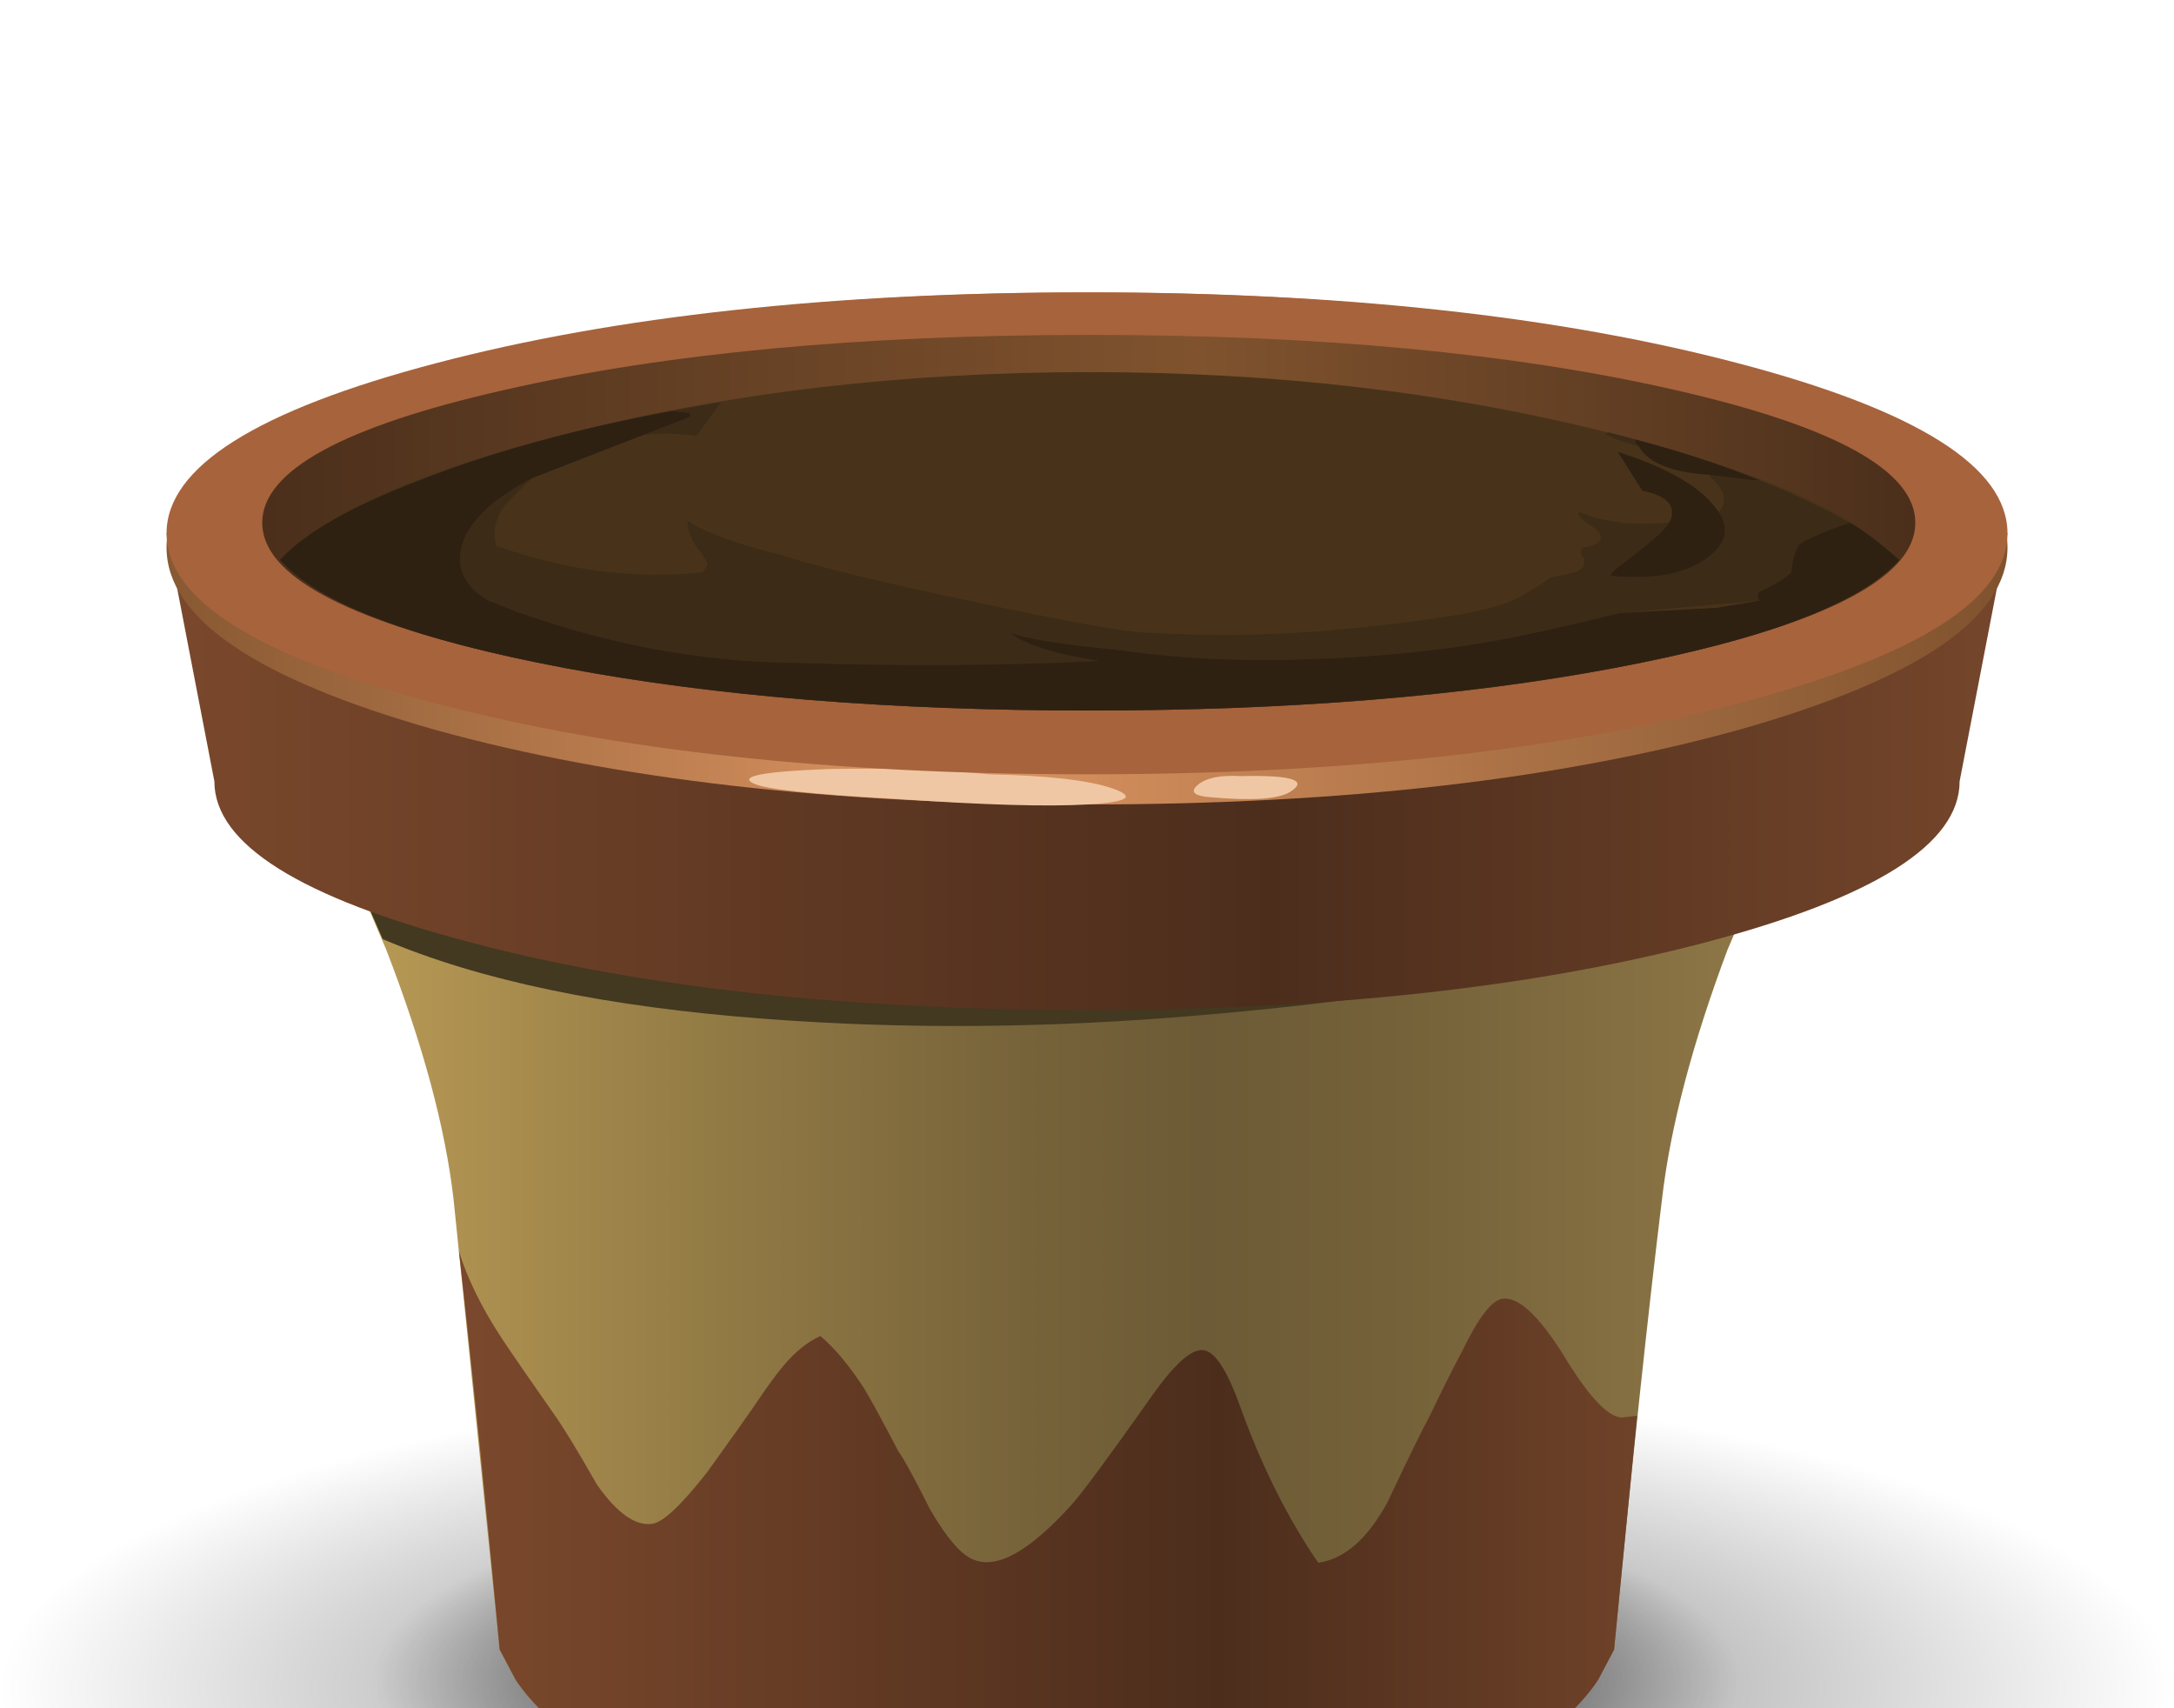 <?xml version="1.0" encoding="UTF-8"?>
<!DOCTYPE svg  PUBLIC '-//W3C//DTD SVG 1.1//EN'  'http://www.w3.org/Graphics/SVG/1.1/DTD/svg11.dtd'>
<svg enable-background="new 0 0 61.35 48.2" version="1.1" viewBox="0 0 61.35 48.2" xml:space="preserve" xmlns="http://www.w3.org/2000/svg">
<g clip-rule="evenodd" fill-rule="evenodd">
			<radialGradient id="h" cx="30.675" cy="47.6" r="30.686" gradientTransform="matrix(1 0 0 -.289 0 61.377)" gradientUnits="userSpaceOnUse">
			<stop stop-opacity=".569" offset="0"/>
			<stop stop-opacity="0" offset="1"/>
		</radialGradient>
		<path d="m9 41.3c6-1.733 13.233-2.6 21.7-2.6 8.434 0 15.649 0.866 21.649 2.6 6 1.767 9 3.867 9 6.3 0 2.434-3 4.517-9 6.25-5.965 1.733-13.182 2.6-21.649 2.6s-15.7-0.867-21.7-2.6-9-3.816-9-6.25c0-2.466 3-4.567 9-6.3z" fill="url(#h)"/>
			<radialGradient id="i" cx="29.8" cy="47.35" r="22.75" gradientTransform="matrix(1 0 0 -.297 0 61.424)" gradientUnits="userSpaceOnUse">
			<stop stop-opacity=".569" offset=".412"/>
			<stop stop-opacity="0" offset=".847"/>
		</radialGradient>
		<path d="m52.55 47.35c0 1.867-2.217 3.45-6.649 4.75-4.434 1.334-9.801 2-16.101 2-6.267 0-11.633-0.666-16.1-2-4.434-1.3-6.65-2.883-6.65-4.75 0-1.866 2.217-3.466 6.65-4.8 4.466-1.333 9.833-2 16.1-2 6.3 0 11.667 0.667 16.101 2 4.432 1.334 6.649 2.933 6.649 4.8z" fill="url(#i)"/>
		<linearGradient id="j" x1="9.45" x2="50.2" y1="37.725" y2="37.725" gradientUnits="userSpaceOnUse">
			<stop stop-color="#BB9C56" offset="0"/>
			<stop stop-color="#937B45" offset=".259"/>
			<stop stop-color="#77633A" offset=".478"/>
			<stop stop-color="#6C5B36" offset=".6"/>
			<stop stop-color="#746139" offset=".729"/>
			<stop stop-color="#887244" offset=".929"/>
			<stop stop-color="#907A48" offset="1"/>
		</linearGradient>
		<path d="m10.9 26.8l-1.45-3.4 20.4 2.85 20.35-2.85-1.45 3.4c-1 2.667-1.616 5.017-1.85 7.05-0.4 3.267-0.851 7.5-1.351 12.7l-0.449 0.85c-0.466 0.699-1.149 1.333-2.05 1.899-2.833 1.834-7.217 2.75-13.15 2.75h-0.15c-5.933 0-10.317-0.916-13.15-2.75-0.9-0.566-1.583-1.2-2.05-1.899l-0.45-0.85-1.3-12.7c-0.233-2.034-0.867-4.383-1.9-7.05z" fill="url(#j)"/>
		<path d="m10.8 26.5l-1.35-3.1 20.4 2.85 20.35-2.85-0.8 1.85c-3.233 1.667-8.417 2.8-15.551 3.4-4.233 0.366-8.316 0.399-12.25 0.1-4.466-0.333-8.066-1.083-10.799-2.25z" fill="#433820"/>
		<linearGradient id="k" x1="4.7" x2="56.65" y1="21.775" y2="21.775" gradientUnits="userSpaceOnUse">
			<stop stop-color="#7A482C" offset="0"/>
			<stop stop-color="#4C2D1C" offset=".6"/>
			<stop stop-color="#75462B" offset="1"/>
		</linearGradient>
		<path d="m6.05 22.05l-1.35-7 15.85 0.05 2.25 0.85c2.3-0.233 4.934-0.35 7.9-0.35 2.934 0 5.55 0.117 7.85 0.35l2.3-0.85 15.801-0.05-1.351 7c0 1.767-2.399 3.283-7.2 4.55-4.833 1.267-10.633 1.9-17.399 1.9-6.8 0-12.6-0.634-17.4-1.9-4.834-1.267-7.251-2.784-7.251-4.55z" fill="url(#k)"/>
		<linearGradient id="l" x1="2.7" x2="56.4" y1="15.475" y2="15.475" gradientUnits="userSpaceOnUse">
			<stop stop-color="#80532E" offset="0"/>
			<stop stop-color="#DD9562" offset=".447"/>
			<stop stop-color="#80532E" offset="1"/>
		</linearGradient>
		<path d="m12.3 10.35c5.067-1.4 11.2-2.1 18.4-2.1 7.166 0 13.283 0.7 18.35 2.1s7.601 3.1 7.601 5.1-2.534 3.716-7.601 5.15c-5.066 1.4-11.184 2.1-18.35 2.1-7.2 0-13.333-0.7-18.4-2.1-5.066-1.434-7.6-3.15-7.6-5.15s2.533-3.7 7.6-5.1z" fill="url(#l)"/>
		<path d="m27.9 21.85c1.667 0.033 2.833 0.167 3.5 0.4 0.666 0.233 0.433 0.383-0.7 0.45-1.133 0.066-2.9 0.017-5.3-0.15-2.467-0.133-3.85-0.283-4.15-0.45-0.4-0.2 0.317-0.333 2.15-0.4 1.733-0.033 3.233 0.017 4.5 0.15z" fill="#EFC7A4"/>
		<path d="m35 21.9c1.467-0.033 1.934 0.117 1.4 0.45-0.334 0.2-1.067 0.25-2.2 0.15-0.5-0.033-0.634-0.15-0.4-0.35 0.233-0.2 0.634-0.283 1.2-0.25z" fill="#EFC7A4"/>
		<path d="m12.3 10.25c5.067-1.333 11.2-2 18.4-2 7.166 0 13.283 0.667 18.35 2s7.601 2.933 7.601 4.8-2.534 3.467-7.601 4.8c-5.066 1.333-11.184 2-18.35 2-7.2 0-13.333-0.667-18.4-2-5.066-1.333-7.6-2.934-7.6-4.8s2.533-3.467 7.6-4.8z" fill="#A7633C"/>
		<linearGradient id="m" x1="7.4" x2="54.05" y1="14.75" y2="14.75" gradientUnits="userSpaceOnUse">
			<stop stop-color="#4B2F1B" offset="0"/>
			<stop stop-color="#80532E" offset=".565"/>
			<stop stop-color="#4B2F1B" offset="1"/>
		</linearGradient>
		<path d="m47.25 11c4.533 1.033 6.8 2.283 6.8 3.75s-2.267 2.717-6.8 3.75c-4.566 1.033-10.066 1.55-16.5 1.55-6.433 0-11.933-0.517-16.5-1.55s-6.85-2.283-6.85-3.75 2.283-2.717 6.85-3.75c4.533-1.033 10.033-1.55 16.5-1.55s11.967 0.517 16.5 1.55z" fill="url(#m)"/>
		<path d="m15.95 12.25c4.566-1.167 9.5-1.75 14.8-1.75s10.233 0.583 14.8 1.75c4.167 1.066 6.851 2.25 8.05 3.55-1.1 1.233-3.783 2.25-8.05 3.05s-9.2 1.2-14.8 1.2-10.533-0.4-14.8-1.2-6.95-1.817-8.05-3.05c1.2-1.3 3.883-2.484 8.05-3.55z" fill="#48331A"/>
		<path d="m14.25 16.9c0-0.1-0.083-0.55-0.25-1.35v-0.15c1.967 0.7 3.9 0.95 5.8 0.75 0.133-0.1 0.184-0.2 0.15-0.3-0.067-0.1-0.133-0.2-0.2-0.3-0.233-0.267-0.35-0.55-0.35-0.85 0.533 0.333 1.4 0.65 2.6 0.95 1.167 0.367 2.95 0.8 5.35 1.3 2.633 0.566 4.284 0.866 4.95 0.9 1.8 0.1 3.5 0.083 5.101-0.05 2.566-0.233 4.233-0.483 5-0.75 0.333-0.1 0.783-0.35 1.35-0.75 0.5-0.1 0.767-0.167 0.8-0.2 0.101-0.067 0.15-0.117 0.15-0.15v-0.2c-0.101-0.067-0.117-0.167-0.05-0.3 0.267-0.034 0.433-0.1 0.5-0.2 0.066-0.133-0.034-0.283-0.301-0.45-0.233-0.133-0.333-0.25-0.3-0.35l0.3 0.1c0.601 0.2 1.301 0.267 2.101 0.2h0.149c-0.1 0.167-0.383 0.433-0.85 0.8l-0.45 0.35c-0.233 0.167-0.35 0.283-0.35 0.35 1.366 0.133 2.35-0.1 2.95-0.7 0.333-0.333 0.366-0.7 0.1-1.1 0.267-0.3 0.184-0.634-0.25-1v-0.05l1.2 0.15h0.2c1 0.4 1.85 0.8 2.55 1.2-0.867 0.3-1.351 0.517-1.45 0.65-0.1 0.167-0.167 0.417-0.2 0.75-0.166 0.167-0.467 0.35-0.899 0.55-0.067 0.066-0.067 0.15 0 0.25l-3.951 0.35c-1.5 0.367-2.617 0.617-3.351 0.75-1.6 0.3-3.399 0.483-5.399 0.55-1.934 0.066-3.7-0.017-5.3-0.25-1.7-0.167-2.75-0.333-3.15-0.5 0.4 0.333 1.233 0.6 2.5 0.8-2.7 0.133-5.583 0.15-8.65 0.05-2.6-0.034-5.2-0.517-7.8-1.45l-0.75-0.3 0.45-0.05z" fill="#3C2B17"/>
		<path d="m46.15 12.4v0.1l0.1 0.1c-0.467-0.133-0.783-0.25-0.95-0.35l0.1-0.05 0.75 0.2z" fill="#3C2B17"/>
		<path d="m14.25 14.25c-0.267 0.367-0.35 0.75-0.25 1.15v0.15c0.167 0.8 0.25 1.25 0.25 1.35l-0.45 0.05c-0.433-0.233-0.7-0.55-0.8-0.95-0.067-0.5 0.1-0.967 0.5-1.4 0.267-0.333 0.767-0.7 1.5-1.1l-0.75 0.75z" fill="#3C2B17"/>
		<path d="m19.5 11.75l-0.05-0.1-0.5-0.05 1.4-0.25-0.7 0.95c-0.667-0.1-1.333-0.083-2 0.05l1.85-0.6z" fill="#3C2B17"/>
		<path d="m7.9 15.8c0.7-0.767 2.017-1.517 3.95-2.25 2.033-0.8 4.4-1.45 7.1-1.95l0.5 0.05 0.05 0.1-4.5 1.75c-0.733 0.4-1.233 0.767-1.5 1.1-0.4 0.433-0.567 0.9-0.5 1.4 0.1 0.4 0.367 0.717 0.8 0.95l0.75 0.3c2.6 0.933 5.2 1.417 7.8 1.45 3.066 0.1 5.95 0.083 8.65-0.05-1.267-0.2-2.1-0.467-2.5-0.8 0.4 0.167 1.45 0.333 3.15 0.5 1.6 0.233 3.366 0.316 5.3 0.25 2-0.067 3.8-0.25 5.399-0.55 0.733-0.133 1.851-0.383 3.351-0.75l2.75-0.15 1.2-0.2c-0.067-0.1-0.067-0.184 0-0.25 0.433-0.2 0.733-0.384 0.899-0.55 0.033-0.333 0.101-0.583 0.2-0.75 0.1-0.133 0.583-0.35 1.45-0.65 0.366 0.2 0.833 0.55 1.399 1.05-1.1 1.233-3.783 2.25-8.05 3.05s-9.2 1.2-14.8 1.2-10.533-0.4-14.8-1.2c-4.265-0.8-6.948-1.817-8.048-3.05z" fill="#2E2112"/>
		<path d="m47.1 14.75l0.051-0.1c0.133-0.4-0.134-0.667-0.801-0.8l-0.699-1.1c1.466 0.467 2.416 1.033 2.85 1.7 0.267 0.4 0.233 0.767-0.1 1.1-0.601 0.6-1.584 0.833-2.95 0.7 0-0.067 0.116-0.184 0.35-0.35l0.45-0.35c0.466-0.367 0.749-0.633 0.849-0.8z" fill="#2E2112"/>
		<path d="m49.65 13.55h-0.2l-1.2-0.15c-1.066-0.066-1.733-0.333-2-0.8l-0.1-0.1v-0.1c1.267 0.333 2.433 0.717 3.5 1.15z" fill="#2E2112"/>
	<linearGradient id="n" x1="13.413" x2="48.388" y1="43.675" y2="43.675" gradientUnits="userSpaceOnUse">
		<stop stop-color="#7A482C" offset="0"/>
		<stop stop-color="#4C2D1C" offset=".6"/>
		<stop stop-color="#75462B" offset="1"/>
	</linearGradient>
	<path d="m41.25 38.15c0.467-0.967 0.85-1.467 1.15-1.5 0.433-0.067 1 0.449 1.699 1.55 0.7 1.166 1.25 1.767 1.65 1.8l0.45-0.05-0.65 6.6-0.449 0.85c-0.466 0.699-1.149 1.333-2.05 1.899-2.833 1.834-7.217 2.75-13.15 2.75h-0.15c-5.933 0-10.317-0.916-13.15-2.75-0.9-0.566-1.583-1.2-2.05-1.899l-0.45-0.85c-0.4-4.267-0.783-8.017-1.15-11.25 0.233 0.767 0.633 1.584 1.2 2.45 0.333 0.5 0.85 1.25 1.55 2.25 0.233 0.333 0.617 0.967 1.15 1.9 0.566 0.8 1.083 1.166 1.55 1.1 0.3-0.033 0.817-0.517 1.55-1.45 0.767-1.066 1.216-1.7 1.35-1.899 0.333-0.5 0.6-0.867 0.8-1.101 0.333-0.399 0.683-0.684 1.05-0.85 0.4 0.333 0.817 0.833 1.25 1.5 0.233 0.399 0.55 0.983 0.95 1.75 0.167 0.233 0.467 0.783 0.9 1.649 0.467 0.801 0.867 1.267 1.2 1.4 0.667 0.3 1.6-0.217 2.8-1.55 0.3-0.334 1.05-1.351 2.25-3.05 0.634-0.9 1.116-1.334 1.45-1.301 0.333 0.034 0.684 0.567 1.05 1.601 0.6 1.666 1.333 3.133 2.2 4.399 0.733-0.1 1.383-0.666 1.95-1.699 0.566-1.2 0.966-2.017 1.199-2.45 0.335-0.699 0.634-1.299 0.901-1.799z" fill="url(#n)"/>
</g>
</svg>
